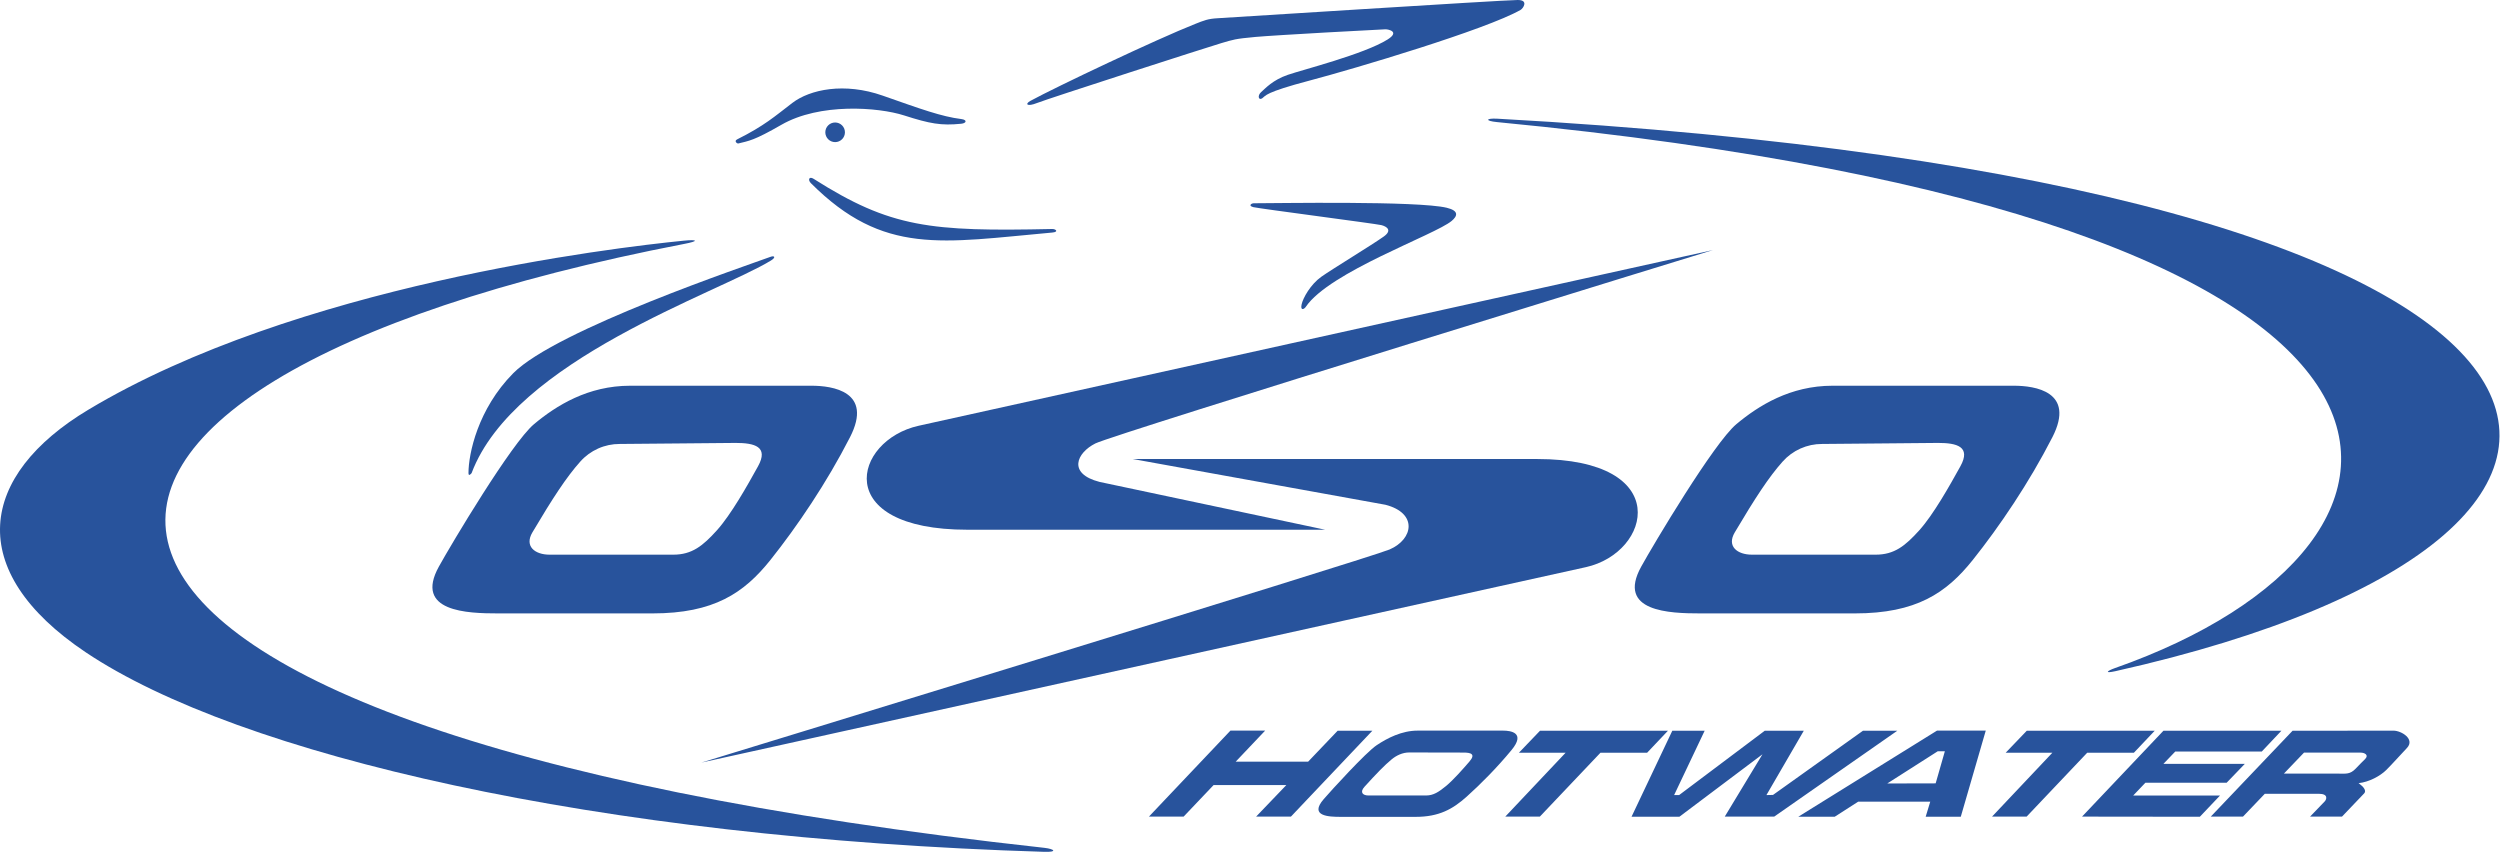 <svg width="2280" height="777" viewBox="0 0 2280 777" fill="none" xmlns="http://www.w3.org/2000/svg">
<path fill-rule="evenodd" clip-rule="evenodd" d="M740.149 351.781H574.693C536.303 351.781 507.38 369.796 486.979 386.864C466.603 403.933 411.3 496.705 400.237 516.77C377.475 558.013 426.319 559.427 454.282 559.427H595.082C651.02 559.427 678.516 540.932 702.692 510.609C726.868 480.26 753.897 440.443 775.219 398.719C796.567 356.995 759.11 351.781 740.149 351.781ZM691.317 425.268C681.357 443.283 666.662 469.352 653.861 483.593C641.06 497.808 631.099 505.862 614.044 505.862H501.207C487.938 505.862 477.978 498.288 485.565 485.499C504.073 454.268 516.641 435.034 529.182 421.014C533.696 415.919 539.245 411.846 545.458 409.066C551.671 406.286 558.406 404.863 565.212 404.892C585.601 404.892 653.861 403.946 670.929 403.946C687.997 403.946 701.278 407.253 691.317 425.268Z" fill="#28539C"/>
<path fill-rule="evenodd" clip-rule="evenodd" d="M702.705 234.223C682.459 241.72 507.38 300.589 468.03 340.42C435.748 373.09 427.253 413.906 427.253 431.441C427.253 435.216 430.106 431.441 430.106 431.441C468.977 328.098 655.119 267.127 703.185 237.543C708.035 234.534 706.142 232.939 702.705 234.223ZM1836.7 351.781H1671.23C1632.86 351.781 1603.93 369.796 1583.53 386.864C1563.13 403.932 1507.84 496.705 1496.78 516.77C1474.03 558.013 1522.85 559.427 1550.84 559.427H1691.62C1747.55 559.427 1775.07 540.932 1799.23 510.609C1823.42 480.26 1850.45 440.442 1871.79 398.719C1893.12 356.995 1855.68 351.781 1836.7 351.781ZM1787.87 425.268C1777.91 443.283 1763.23 469.352 1750.43 483.593C1737.61 497.808 1727.68 505.862 1710.61 505.862H1597.79C1584.49 505.862 1574.53 498.288 1582.13 485.499C1600.63 454.268 1613.2 435.034 1625.72 421.014C1630.24 415.92 1635.79 411.847 1642.01 409.067C1648.22 406.288 1654.96 404.864 1661.77 404.892C1682.16 404.892 1750.43 403.945 1767.5 403.945C1784.55 403.932 1797.82 407.253 1787.87 425.268ZM1370.78 666.324H1292.93C1278.39 666.324 1265.27 673.133 1255.54 679.618C1245.79 686.077 1213.79 721.212 1207.23 728.812C1193.68 744.415 1212.01 744.972 1222.64 744.972H1291.13C1312.31 744.972 1324.92 737.956 1337.69 726.478C1350.66 714.831 1365.23 700.136 1378.48 684.092C1391.53 668.308 1377.98 666.324 1370.78 666.324ZM1340.05 694.624C1334 701.615 1325.51 711.29 1318.79 716.841C1312.08 722.34 1307.21 725.479 1300.61 725.479H1247.99C1242.83 725.479 1239.89 722.535 1244.4 717.554C1255.4 705.441 1262.64 697.944 1269.2 692.523C1273.45 689.021 1279.11 686.245 1285.18 686.245L1334.72 686.349C1341.38 686.336 1346.13 687.633 1340.05 694.624Z" fill="#28539C"/>
<path fill-rule="evenodd" clip-rule="evenodd" d="M952.541 773.234C-67.388 661.422 -42.343 350.925 624.471 222.356C637.584 219.827 636.274 218.245 623.525 219.503C558.442 225.975 269.852 260.293 80.701 373.584C-19.127 433.387 -33.55 520.077 78.327 594.991C217.714 688.282 542.866 764.389 952.334 776.865C964.915 777.255 961.517 774.246 952.541 773.234ZM1365.54 108.248C1355.07 107.665 1353.92 110.259 1365.3 111.348C2287.22 200.126 2250.31 496.459 1928.72 609.335C1921.94 611.721 1918.44 614.523 1929.44 612.072C2495.2 485.331 2421.77 166.794 1365.54 108.248ZM673.302 130.867C683.134 128.416 687.53 128.26 712.653 113.799C747.541 93.722 800.834 97.678 824.53 105.265C848.239 112.852 858.225 114.707 876.681 112.852C881.428 112.373 882.375 109.299 876.681 108.572C858.705 106.329 840.184 99.571 805.088 87.237C770.005 74.916 738.722 81.556 722.601 93.878C706.479 106.199 697.206 114.642 672.343 127.067C669.035 128.727 672.356 131.101 673.302 130.867Z" fill="#28539C"/>
<path fill-rule="evenodd" clip-rule="evenodd" d="M761.639 129.609C762.814 129.608 763.978 129.376 765.063 128.925C766.149 128.475 767.135 127.815 767.965 126.983C768.796 126.152 769.454 125.165 769.903 124.079C770.352 122.993 770.583 121.829 770.582 120.654C770.581 119.478 770.349 118.315 769.898 117.229C769.448 116.144 768.788 115.158 767.956 114.327C767.124 113.497 766.137 112.839 765.051 112.39C763.965 111.941 762.801 111.71 761.626 111.711C759.253 111.713 756.977 112.657 755.3 114.337C753.623 116.016 752.682 118.293 752.684 120.666C752.685 123.04 753.63 125.315 755.309 126.993C756.989 128.67 759.266 129.611 761.639 129.609ZM959.649 208.841C848.251 211.306 812.195 207.648 742.042 163.097C737.866 160.438 736.53 164.057 739.513 167.04C805.892 233.419 859.016 221.111 959.649 212.084C965.861 211.526 962.93 208.79 959.649 208.841ZM939.74 91.984C962.671 79.481 1055.55 35.41 1090.03 21.817C1097.85 18.744 1101.41 17.084 1110.88 16.604C1120.37 16.124 1367.37 0.262 1383.95 0.002C1394.4 -0.153 1389.19 7.641 1386.79 9.016C1355.2 27.031 1235.57 62.581 1194.32 73.489C1153.08 84.384 1154.51 87.237 1151.19 89.597C1147.87 91.971 1146.44 87.224 1150.23 83.917C1154.03 80.609 1160.67 73.022 1174.41 68.275C1188.18 63.541 1244 49.443 1265.44 36.045C1276.81 28.938 1266.4 26.72 1263.54 26.72C1260.7 26.72 1162.12 32.102 1145.03 33.685C1125.93 35.449 1125.1 36.058 1113.73 39.365C1102.35 42.686 955.381 90.09 945.914 93.89C936.42 97.678 934.513 94.837 939.74 91.984ZM1143.44 185.379C1163.68 185.379 1293.02 183.058 1319.49 189.491C1330.87 192.253 1329.17 197.117 1323.9 201.501C1308.57 214.302 1212.34 247.971 1190.86 279.877C1189.37 282.095 1185.79 283.677 1187.06 277.672C1188.33 271.667 1195.27 259.346 1205.08 252.381C1214.88 245.442 1251.33 223.316 1261.97 215.728C1269.95 210.048 1264.81 206.559 1259.77 205.301C1254.7 204.03 1148.18 190.204 1143.13 188.933C1138.06 187.675 1141.23 185.379 1143.44 185.379ZM837.811 388.291C778.072 401.572 757.216 483.113 882.375 483.113H1208.55L1002.77 439.496C973.384 431.921 981.918 412.96 998.986 404.413C1016.05 395.891 1562.21 228.05 1562.21 228.05L837.811 388.291Z" fill="#28539C"/>
<path fill-rule="evenodd" clip-rule="evenodd" d="M1401.74 418.627H1033.14L1263.53 460.351C1292.95 467.925 1289.15 491.634 1267.33 501.115C1249.82 508.741 639.646 695.48 639.646 695.48L1446.29 517.249C1506.03 503.981 1526.91 418.627 1401.74 418.627ZM2182.79 666.35L2090.81 666.454L2016.23 744.752H2045.59L2065.5 723.936H2114.75C2123.74 723.936 2121.79 729.098 2120.2 730.823L2106.77 744.752H2135.9L2156.16 723.521C2158.44 721.134 2155.33 717.412 2152.21 715.142L2151.01 714.234C2160.47 713.275 2170.79 707.724 2176.37 702.147C2181.95 696.57 2187.54 690.214 2195.14 682.16C2202.72 674.106 2190.13 666.35 2182.79 666.35ZM2156.93 692.315C2153.15 696.09 2153.58 695.532 2148.39 700.979C2143.18 706.426 2139.4 705.544 2132.53 705.544H2082.91L2101.25 686.388H2152.89C2156.47 686.388 2160.73 688.515 2156.93 692.315ZM1219.91 666.454L1193.03 694.624H1126.97L1153.82 666.324H1122.16L1047.82 744.752H1079.46L1106.8 715.985H1173.14L1145.56 744.752H1177.32L1251.57 666.454H1219.91ZM1404.47 666.454H1521.15L1502.2 686.466H1459.65L1404.34 744.752H1372.81L1427.86 686.466H1385.28L1404.47 666.454ZM1848.41 666.454H1965.09L1946.14 686.466H1903.56L1848.28 744.752H1816.74L1871.79 686.466H1829.21L1848.41 666.454ZM1699 666.454L1616.98 724.973L1610.98 725.103L1645.05 666.454H1609.43L1531.36 725.103H1526.8L1554.64 666.454H1525.13L1487.95 744.882H1531.59L1607.38 687.906L1572.98 744.752H1618.07L1730.31 666.454H1699ZM1779.48 666.324H1766.54L1640 744.882H1673.23L1694.68 731.108H1760.39L1756.21 744.882H1788.23L1811.01 666.324H1779.48ZM1765.32 714.429L1721.19 714.533L1767.25 685.143H1773.71L1765.32 714.429ZM1898.82 744.752L1973.04 666.454H2080.63L2062.74 685.403H1983.83L1973.04 696.647H2047.27L2030.72 713.832H1956.62L1945.45 725.557H2024.62L2006.26 744.882L1898.82 744.752Z" fill="#28539C"/>
</svg>
